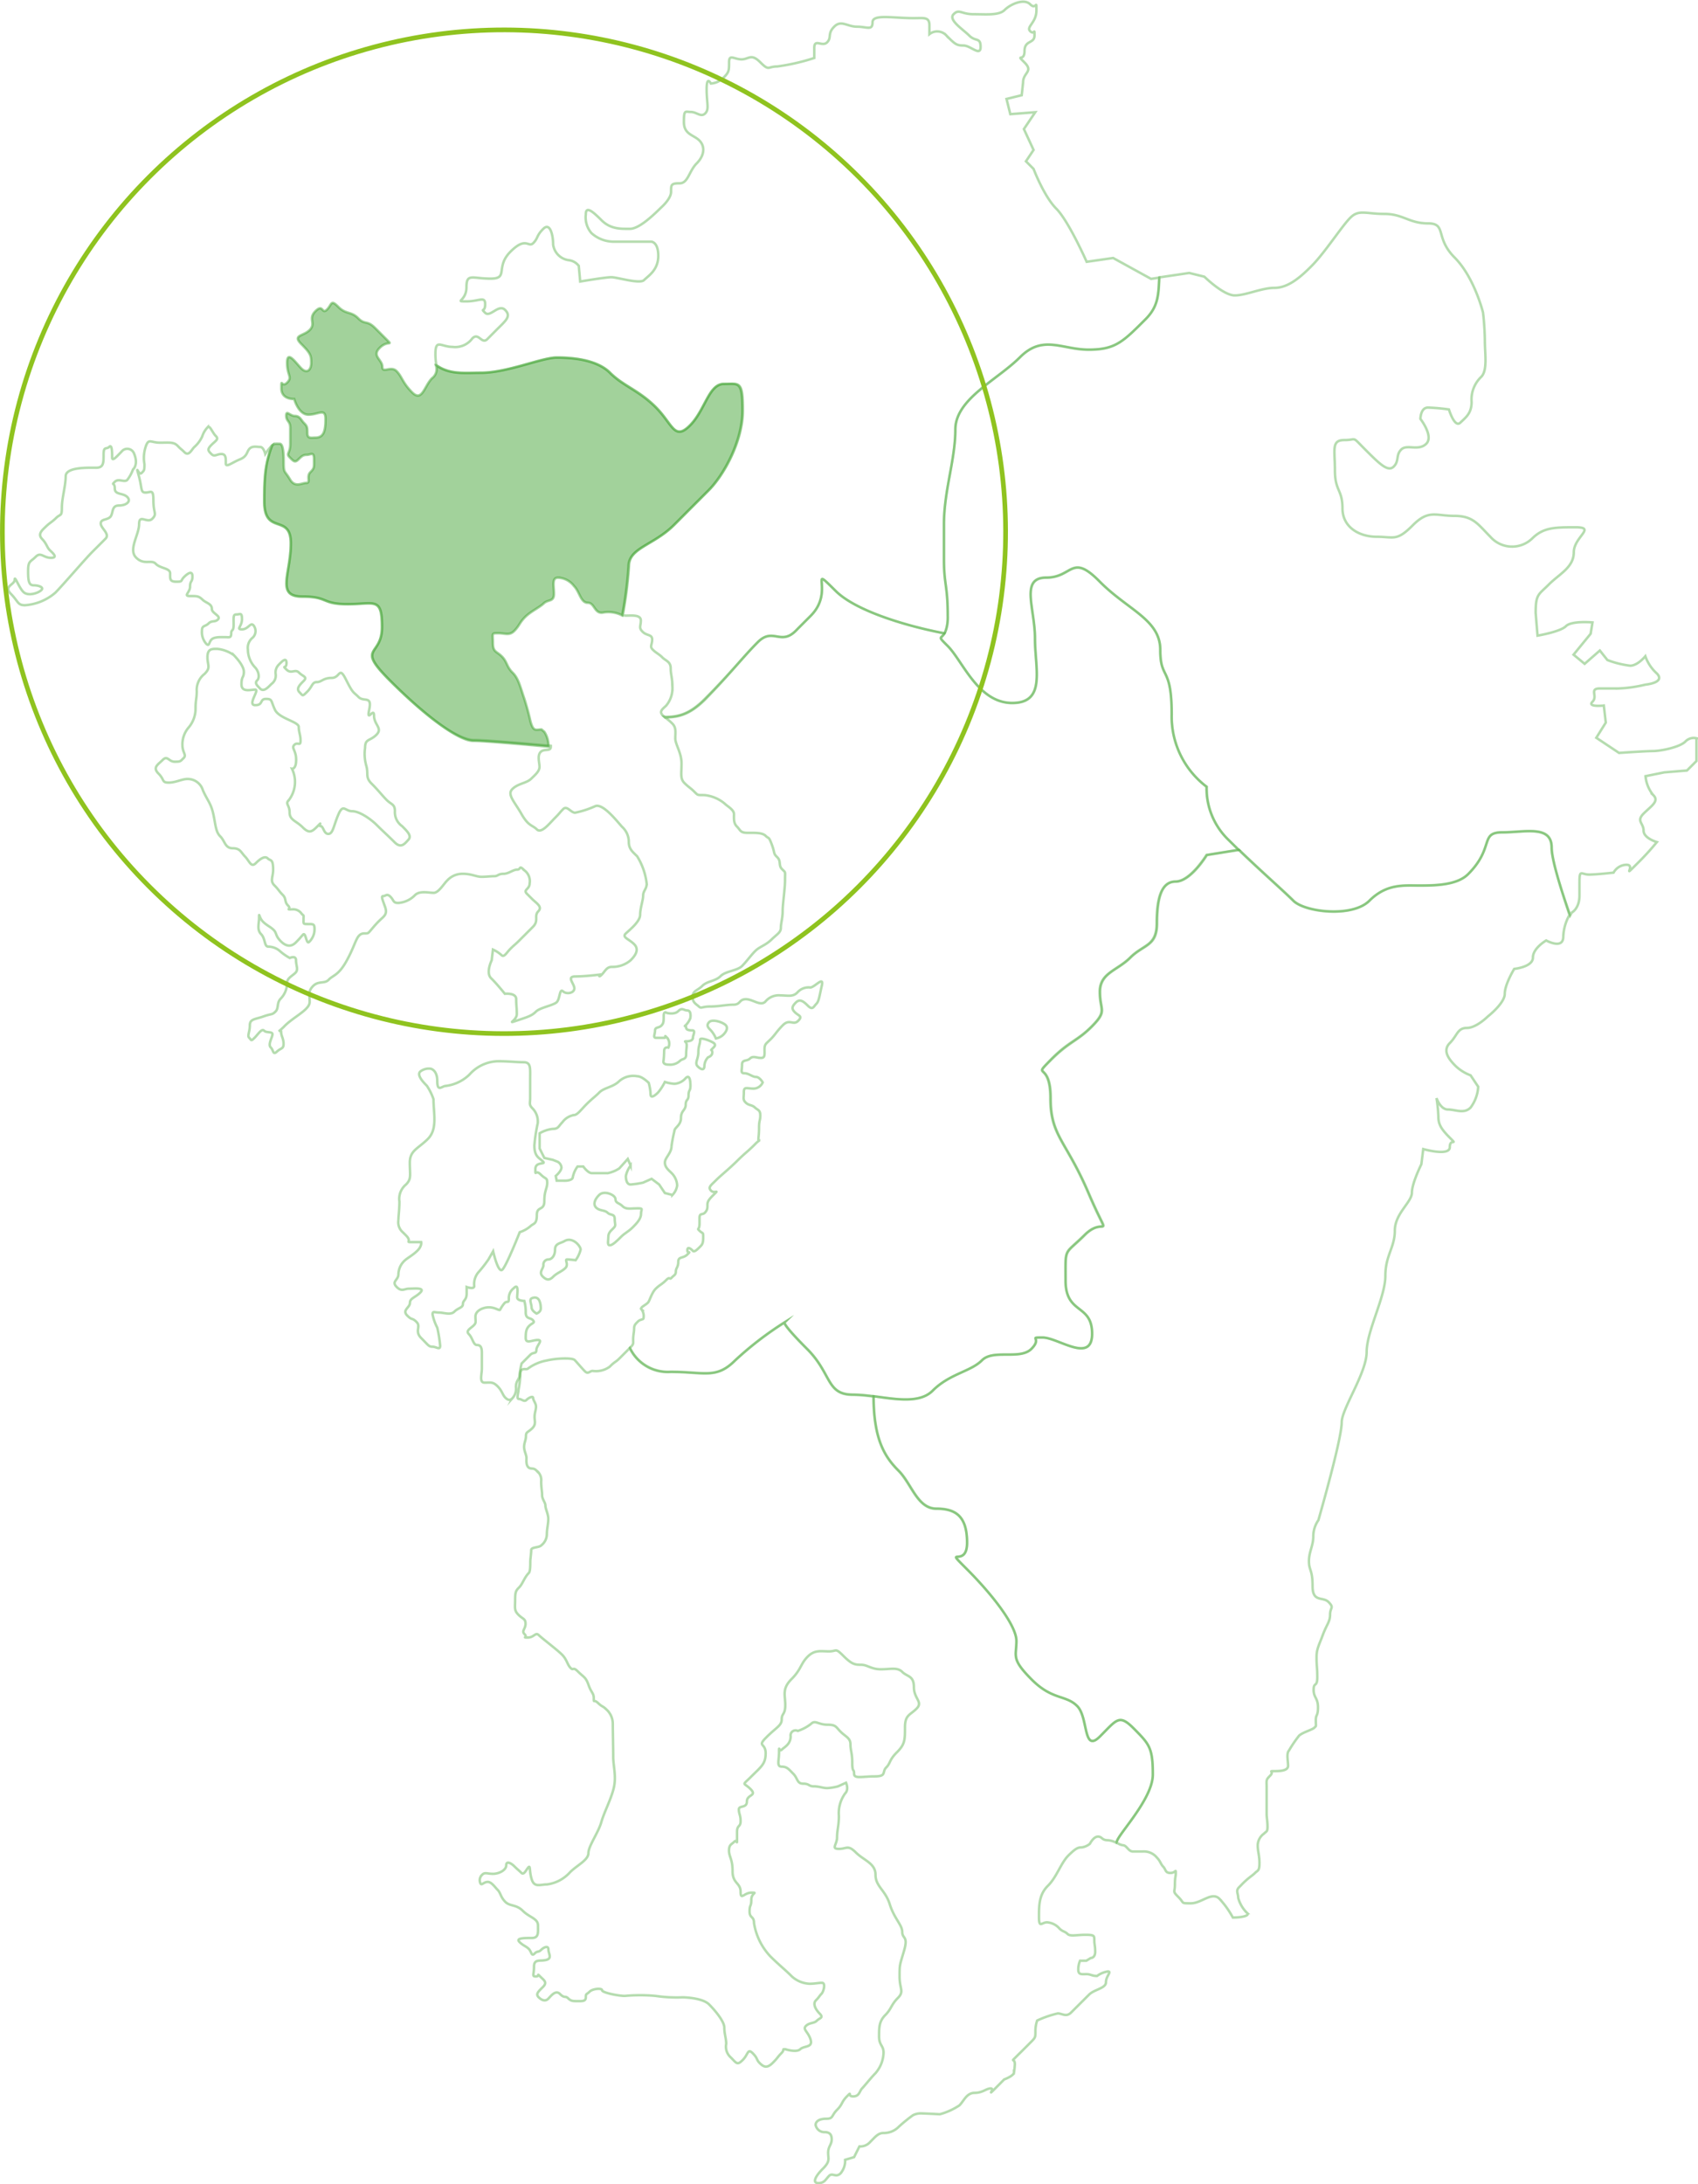 <svg xmlns="http://www.w3.org/2000/svg" viewBox="0 0 272.47 350.31"><defs><style>.cls-1,.cls-3{fill:none;}.cls-1,.cls-2{stroke:#47a738;stroke-miterlimit:10;stroke-width:0.4px;}.cls-1{opacity:0.4;}.cls-2{fill:#47a738;opacity:0.5;}.cls-3{stroke:#8fc31f;stroke-linecap:round;stroke-linejoin:round;stroke-width:0.75px;}</style></defs><g id="レイヤー_2" data-name="レイヤー 2"><g id="map"><path class="cls-1" d="M113.81,163.92c-.55.56-.15.93.29,1.37a4.68,4.68,0,0,1,.78,1.27,2.32,2.32,0,0,0,1.17-.59c.49-.49.83-1.12.39-1.56S114.35,163.39,113.81,163.92Z"/><path class="cls-1" d="M112.35,166.75c0,.76-.29,1-.29,2.05s-.64,1.7-.1,2.24,1.07.68,1.07-.1a2.13,2.13,0,0,1,.59-1.36s.68-.2.68-.78-.39-.2,0-.59.58-.58.29-.87S112.35,166.26,112.35,166.75Z"/><path class="cls-1" d="M110.3,162.07c-.58,0-.83-.53-1.46.1s-1.85.29-1.85.29-.49-.39-.49.49,0,1.17-.39,1.56-1,.19-1,.78-.39,1.17.19,1.17h1.27c.49,0-.15-.63.49,0a1.46,1.46,0,0,1,.19,1.56s-.68-.2-.68.58a14.06,14.06,0,0,1-.1,1.56s-.19.59.78.59a2.32,2.32,0,0,0,1.85-.59c.39-.39,1-.19,1-1s.09-1,.09-1.56-.58-.59,0-.59,1-.19,1-.58.49-1.17-.1-1.17-1-.1-1-.49-.44,0,0-.39a3.48,3.48,0,0,0,.68-1.07S111,162.07,110.3,162.07Z"/><path class="cls-1" d="M86.59,181.77v2.43l.76,1.52,1.37.31.76.3a1.14,1.14,0,0,1,.61.92c0,.6-.91,1.36-.91,1.36l.15.76H90.7s1.22,0,1.22-.6a4.33,4.33,0,0,1,.76-1.68h.91s.76,1.07,1.37,1.07h2.58a5.39,5.39,0,0,0,1.83-.76l1.37-1.52.45,1.06a4.34,4.34,0,0,0-.76,1.67c0,.61.15,1.37.76,1.37a13.9,13.9,0,0,0,2-.3l1.37-.61,1.21.91.92,1.37,1.21.31a2.7,2.7,0,0,0,.76-1.53,3,3,0,0,0-.91-2c-.46-.46-1.06-.91-1.06-1.67s1.06-1.53,1.06-2.59a23.94,23.94,0,0,1,.46-2.43c0-.61,1.06-.92,1.06-2.13s.76-1.22.76-2.13.46-.61.46-1.52.3-.61.3-1.52-.15-1.83-.76-1.22a2.63,2.63,0,0,1-1.82.91,6.23,6.23,0,0,1-1.52-.3,8.59,8.59,0,0,1-1.07,1.67c-.45.46-1.22,1.07-1.22.31a8.49,8.49,0,0,0-.3-1.83s-1.06-1.06-1.82-1.06a3.43,3.43,0,0,0-2.89.76c-1,1-2.44,1.06-3.2,1.82s-1.06.91-2,1.83-1.52,1.82-2.13,1.82A2.91,2.91,0,0,0,90.24,180c-.61.6-.61,1.06-1.52,1.06A5.19,5.19,0,0,0,86.59,181.77Z"/><path class="cls-1" d="M69.56,176.3c0,2.28.69,4.79-.91,6.38s-2.89,1.83-2.89,3.81.3,2.58-.61,3.49a3,3,0,0,0-1.06,2.74c0,1.37-.16,2.28-.16,3a2.1,2.1,0,0,0,.61,1.83c.61.6-.45-.46.61.6s-.3,1.07,1.07,1.07h1.36s.16.61-.6,1.37-1.68,1.21-2.13,1.67a3.08,3.08,0,0,0-.92,2.13c0,.91-1.14,1.14-.3,2s1.22.3,2,.3,2.66-.23,1.82.61-1.67.91-1.67,1.67-1.29,1.14-.46,2,.76.3,1.52,1.06-.38,1.45.76,2.59S68.8,216,69.41,216s1.22.6,1.22-.16a23,23,0,0,0-.46-2.89,8.1,8.1,0,0,1-.76-2.12c0-.61.3-.31,1.06-.31s1.83.46,2.44-.15,1.37-.61,1.37-1.22.6-.61.6-1.67v-1.06s1.22.45,1.22-.16a2.9,2.9,0,0,1,.61-2.13A21.27,21.27,0,0,0,78.38,202l.75-1.31s.81,3.62,1.49,2.94,2.78-6,2.78-6a5.17,5.17,0,0,0,1.67-.92c.53-.53,1.07-.3,1.07-1.82s1.21-.61,1.21-2.28.46-2,.46-2.89-.23-.53-1.07-1.37-.83.46-.83-.84,1.81-.64,1.2-1.24-1.36-.74-1.36-2.56a25.88,25.88,0,0,1,.54-3.57,3,3,0,0,0-.76-2.28c-.69-.69-.46-.76-.46-1.83V173.1c0-1.82.15-2.73-1.06-2.73s-2.28-.16-4.11-.16a6.32,6.32,0,0,0-4.56,2.13,6.65,6.65,0,0,1-3.8,1.83c-.61,0-1.37,1.06-1.37-.76s-1.06-2-1.06-2a2.22,2.22,0,0,0-1.68.46c-.61.6.61,1.82,1.07,2.28A9,9,0,0,1,69.56,176.3Z"/><path class="cls-1" d="M96.14,191.66c-.75.74-1,1.53-.46,2.05s1.37.34,1.82.8,1.14.11,1.14,1,.29,1-.22,1.49-.8.79-.8,1.36-.23,1.37.23,1.37,1.25-.8,1.82-1.37,1.2-.85,1.83-1.48,1.36-1.37,1.36-2.17.46-.91-.57-.91-1.82.23-2.39-.34-1.14-.46-1.14-1.14S96.93,190.86,96.14,191.66Z"/><path class="cls-1" d="M90.55,199.07c-.63.37-1.49.34-1.49,1.37S88.49,202,88,202a.82.82,0,0,0-.8.92c0,.57-.8,1.14-.11,1.82s1.14.57,1.71,0,1.36-.8,1.93-1.37S90.55,202,91,202s1.37.12,1.37.12a4.76,4.76,0,0,0,.8-1.71C93.17,199.87,91.87,198.27,90.55,199.07Z"/><path class="cls-1" d="M82.45,206.6a2,2,0,0,0-.8,1.71c0,.8-.28.28-.68.68a5.91,5.91,0,0,0-.72,1.07c-.14.21-.77-.38-1.79-.38s-2.17.57-2.17,1.48.17,1-.34,1.48-1.26.8-.69,1.37.69,1.71,1.26,1.71.8.34.8,1.25v2.51c0,1-.46,2.28.45,2.28s1.31-.17,2.06.57.79,1.37,1.25,1.83.8.46,1.14.11a2.28,2.28,0,0,0,.57-1.82c0-1,.57-1.26.57-1.83a12.37,12.37,0,0,1,.34-1.93l1.37-1.37c.52-.52,1-.12,1-.8s1.14-1.6.23-1.6-1.94.69-1.94-.34.11-1.48.57-1.94,1-.46.57-.91-1.14-.12-1.14-1.26a6.21,6.21,0,0,0-.23-1.82s-1.14,0-1.14-.57S83.3,205.74,82.45,206.6Z"/><path class="cls-1" d="M85.41,208.19c-.6.22-.11.92-.11,1.49s.8,1,.8,1,.68-.23.68-.8S86.67,207.74,85.41,208.19Z"/><path class="cls-1" d="M21.51,72.74a1.16,1.16,0,0,0-2-.31c-.76.76-1.52,1.68-1.52.92s0-2.13-.46-1.68-.91-.15-.91,1.22,0,2.13-1.21,2.13-4.87-.15-4.87,1.37-.61,3.5-.61,5-.23,1-.91,1.67S8,83.84,7.37,84.45s-1.37,1.21-.61,2S7.52,87.79,8,88.25s1.37,1.22.16,1.22-1.6-1-2.44-.16-1.21.61-1.21,2.29.15,2.28.91,2.28,1.67.3,1.22.76-2.13,1.06-2.89.3S2.35,92.2,2.35,93,.52,94,1.74,95.24,2.8,97.07,4,97.07a8.33,8.33,0,0,0,4.87-2c1.21-1.21,4.71-5.32,5.93-6.54s1.37-1.36,2.13-2.13-.76-1.67-.76-2.43,1-.53,1.52-1.06.15-1.83,1.37-1.83,2.05-.68,1.36-1.37-2-.3-2-1.36-.61-.46,0-1.07,1.52.15,2-.3a6.34,6.34,0,0,0,.92-1.68S22.27,74.56,21.51,72.74Z"/><path class="cls-1" d="M270.44,118.94c-.91.91-3.95,1.52-5.17,1.52s-5.47.3-5.47.3l-3.65-2.43,1.52-2.43-.31-2.74s-2.73.3-1.82-.61-.61-2.13,1.22-2.13h3a21.63,21.63,0,0,0,4.26-.61s3.34-.3,1.82-1.82a6.65,6.65,0,0,1-1.82-2.74s-1.22,1.52-2.44,1.52a15.29,15.29,0,0,1-3.65-.91l-1.21-1.52-2.44,2.13L252.5,105l2.74-3.35.3-1.82s-3.35-.31-4.26.6-4.56,1.52-4.56,1.52l-.3-3.64c0-3.05.45-2.89,2.12-4.57s4-2.73,4-5.17,3.65-4,.3-4-5.17,0-7,1.82a4.64,4.64,0,0,1-6.69-.3c-2-2-2.74-3.35-5.78-3.35s-4.11-1.06-6.69,1.53-3,1.82-5.78,1.82-5.48-1.52-5.48-4.56-1.21-2.74-1.21-6.08-.61-4.87,1.52-4.87,1.06-.76,3.34,1.52,3.65,3.65,4.57,2.74.3-1.83,1.21-2.74,2.74.3,4-.91-.92-4-.92-4,0-1.82,1.22-1.82a32.13,32.13,0,0,1,3.35.3s.91,3,1.82,2.13,1.82-1.52,1.82-3.34a5,5,0,0,1,1.53-4c1.06-1.06.6-3.65.6-5.78a43.76,43.76,0,0,0-.3-4.56s-1.37-5.62-4.56-8.82-1.22-5.47-4.26-5.47-4-1.52-7-1.52-4.1-.76-5.47.61-4,5.47-6.08,7.6-4,3.65-6.09,3.65-4.56,1.21-6.38,1.21-4.87-3-4.87-3l-2.43-.6-4.79.71c-.12,2.88-.18,4.66-2.2,6.69-3.66,3.66-4.88,4.88-9.14,4.88s-7.32-2.44-11,1.21S153.3,64,153.3,68.89s-1.83,9.75-1.83,15.24v5.48c0,4.27.61,4.27.61,9.14s-2.44,2.44,0,4.87,4.87,9.15,10.36,9.15,3.65-5.49,3.65-10.36-2.43-9.75,1.83-9.75,4-4,8.53.61,9.75,6.09,9.75,11,1.83,2.44,1.83,10.36a14.12,14.12,0,0,0,5.62,11.58,11.44,11.44,0,0,0,3.52,8.53c4,4,8.53,7.92,10.36,9.75s9.44,2.74,12.19,0,5.48-2.44,7.92-2.44,6.09,0,7.92-1.82c4.27-4.27,1.83-6.71,5.48-6.71s7.93-1.22,7.93,2.44c0,1.93,1.52,6.73,3,10.85.15-.29.26-.46.26-.46s1.22-.61,1.22-2.74v-2.13c0-2.13.3-1.21,1.52-1.21s3.95-.31,3.95-.31A2.42,2.42,0,0,1,261,138.7c1.52,0-.76,2.29,1.52,0a44,44,0,0,0,3.35-3.64s-2.13-.61-2.13-1.83-1.22-1.52,0-2.74,2.59-2,1.52-3a5.55,5.55,0,0,1-1.21-3l3-.61,3.65-.3,1.52-1.52v-3.65A1.85,1.85,0,0,0,270.44,118.94Z"/><path class="cls-1" d="M121.61,103c2.44-2.44,3.66.6,6.1-1.83l.56-.57,0,0,1.83-1.83c4-4-.61-8.53,4-4,3.18,3.18,11.22,5.62,17.46,6.81a5.77,5.77,0,0,0,.52-2.85c0-4.87-.61-4.87-.61-9.14V84.13c0-5.49,1.83-10.36,1.83-15.24S160,61,163.66,57.31s6.7-1.21,11-1.21,5.48-1.22,9.14-4.88c2-2,2.08-3.81,2.2-6.69l-1.29.2-6.09-3.35-4.25.61s-2.89-6.54-4.87-8.52-3.65-6.38-3.65-6.38l-1.22-1.22,1.22-1.82L164.3,20.7,166.12,18l-4,.31-.61-2.44,2.44-.6.22-2.06c0-1.59,1.71-1.71.23-3.19s0,0,0-1.82,1.6-1.15,1.6-2.51,0,0-.69-.69,1-1.37,1-3.31,0,0-1-1-3.19,0-4.1.91-3,.68-5,.68-2.28-.91-3.19,0,1.48,2.4,2.51,3.43,1.82.22,1.82,1.82-1.6-.23-2.74-.23-1.37-.23-2.73-1.59a2,2,0,0,0-2.74-.23V4.05c0-1.37-.91-1.14-2.51-1.14-3.42,0-6.62-.69-6.62.68s-.91.69-2.5.69-2.51-1.14-3.65,0-.35,1.71-1.14,2.51-2.06-.69-2.06.91V9.3a33.29,33.29,0,0,1-5.93,1.36c-1.6,0-1.25.8-2.74-.68s-1.82-.46-3-.46-2-.91-2,.46,0,1.6-.92,2.51a3.16,3.16,0,0,1-2,.91s-.68-1.37-.68.91.45,3.2-.23,3.88-1.37-.23-2.28-.23-1.14-.45-1.14,1.6,1.59,2.05,2.51,3,.79,2.39-.46,3.65-1.37,3.19-2.74,3.19-1.37.23-1.37,1.37-1.59,2.51-1.59,2.51c-1.6,1.59-3.65,3.42-5,3.42s-3.08.11-4.56-1.37S94,33,94,34.39a3.87,3.87,0,0,0,.91,3,5.34,5.34,0,0,0,3.65,1.37h5.93s1.14,0,1.14,2.28-1.6,3.2-2.28,3.88-4.33-.46-5.25-.46-5,.69-5,.69l-.23-2.51a2.35,2.35,0,0,0-1.6-.91,2.9,2.9,0,0,1-2.51-2.51c0-1.37-.45-3.65-1.59-2.51s-.8,1.48-1.6,2.28-1.14-1.14-3.65,1.37-.23,4.33-3.19,4.33-3.88-.91-3.88,1.37-2.06,2.28,0,2.28,3-.91,3,.46-.8.57,0,1.37,2.17-1.49,3.2-.46.11,1.71-1.37,3.19l-1.48,1.49c-.92.91-1.37-1.14-2.4-.12a3.42,3.42,0,0,1-3.19,1.37c-1.83,0-2.74-1.37-2.74,1.14a10.23,10.23,0,0,0,.15,1.78c2.17,1.56,4.54,1.23,7.19,1.23,4.27,0,9.75-2.44,12.19-2.44s6.39.31,8.53,2.44,4.57,2.74,7.31,5.49,3,5.48,5.48,3,3-6.7,5.49-6.7,3-.61,3,4.27-3,10.35-5.48,12.79l-5.48,5.49c-3.36,3.35-7.32,3.65-7.32,6.7a65.33,65.33,0,0,1-1,7.82,2,2,0,0,0,.51.09c.86,0,2.39-.19,2.39.77s-.38,1.15.29,1.82,1.53.38,1.53,1.24-.43,1.1.1,1.63,1,.7,1.53,1.24,1.34.67,1.34,1.73.28,1.53.28,3a4.33,4.33,0,0,1-1,3c-.48.48-1.2.91-.58,1.53l.39.37c2.2,0,4-.47,6.41-2.84C117.35,107.89,119.17,105.45,121.61,103Z"/><path class="cls-1" d="M62.51,109.11c-5.49-5.49-1.22-3.66-1.22-8.53s-1.22-3.66-5.49-3.66-3-1.22-7.31-1.22-1.83-3.65-1.83-8.53S42.4,86,42.4,80.47c0-3.79.1-6,1.25-9l-.08.06a8.69,8.69,0,0,0-1,1.29s-.27-1.13-.81-1.13-1.23-.21-1.71.27-.33,1.23-1.56,1.72-2.26,1.39-2.26.64.06-1.5-.7-1.5-1.1.51-1.61,0-.72-.73,0-1.45,1.24-.92.7-1.45-.94-1.75-1.29-1.4A3.75,3.75,0,0,0,32.45,70a5.17,5.17,0,0,1-1.29,1.72c-.43.43-.86,1.5-1.56.81s-.43-.33-1.07-1S27.2,71,25.67,71s-1.82-.77-2.3.67a5.69,5.69,0,0,0-.19,2.77c0,1.06-.05,1-.48,1.44s-1-1.63-.43.43S22.51,79,23.37,79s1.25-.67,1.25,1.34.62,2.06-.19,2.87-2.11-.86-2.11.86-1.77,4.07-.48,5.36,2.44.24,3.16,1,2.3.67,2.3,1.53-.1,1.34,1,1.34.62-.14,1.24-.76,1.34-1.06,1.34-.1-.38.67-.38,1.63-1.15,1.53,0,1.53,1.39,0,2,.58S34,96.81,34,97.69c0,.67,1.48,1.1,1,1.63s-1,.14-1.53.67-1.06.28-1.06,1.14a2.83,2.83,0,0,0,.67,2.11c.53.53.43-.24.86-.67s1.44-.38,2.11-.38,1.05.19,1.05-.58.39-.19.39-1.43-.1-1.63.47-1.63.87-.38.87.77-1,1.62,0,1.62,1.34-1.15,1.82-.67a1.45,1.45,0,0,1-.1,2,2.08,2.08,0,0,0-.77,1.92A4.2,4.2,0,0,0,40.89,107c.63.63.82,1.68.39,2.11s-.1.77.47,1.34,1.25-.19,1.82-.76a1.66,1.66,0,0,0,.67-1.54,1.77,1.77,0,0,1,.48-1.53c.43-.43,1.25-1.34,1.25-.29s-.77.29,0,1.06,1.39-.15,2,.48,1.43.67.76,1.34-1.24,1.24-.67,1.82.43.71,1.25-.1.76-1.53,1.53-1.53,1-.67,2.39-.67,1.15-2,2.3.29,1.15,1.91,2,2.77,2.2-.29,1.72,2,.77-.48.77,1,1.44,2,.38,3.06-1.82.58-1.82,2.11a6.92,6.92,0,0,0,.2,2.87c.38,1.34-.2,1.82.86,2.87s1.63,1.82,2.39,2.59,1.34.67,1.34,1.82a2.71,2.71,0,0,0,1.15,2.39c.91.91,1.58,1.58,1,2.2s-1.15,1.44-2.2.39-1.92-1.82-2.88-2.78-2.77-2.2-3.92-2.2-1.44-1.25-2.2.48-.87,3.16-1.63,3.16-.77-1.25-1.25-1.25.43-.91-.47,0-1.34,1.25-2.4.19-2.1-1.15-2.1-2.39-.77-1.34-.1-2a4.81,4.81,0,0,0,.48-5s.67.1.67-1.44-.81-1.86-.29-2.39,1,.29,1-.67-.29-1.34-.29-2.2-3.16-1.34-3.83-2.78-.38-1.72-1.43-1.72-.39,1-1.73,1,.77-2.49,0-2.49-2.2.48-2.2-.86.38-1,.38-2-1.29-2.34-1.62-2.68a5.49,5.49,0,0,0-2.68-1c-.87,0-1.54,0-1.54,1.34s.58,1.63-.47,2.68a3.25,3.25,0,0,0-1.25,2.78c0,1.15-.19,1.44-.19,2.68a4.69,4.69,0,0,1-1.05,3.06,4.15,4.15,0,0,0-1.06,2.88c0,1.24.72,1.58.19,2.1s-.47.58-1.43.58-1.15-1.06-1.92-.29-1.67,1.2-.67,2.2.48,1.44,1.63,1.44,2.11-.58,3-.58a2.54,2.54,0,0,1,2.49,1.82c.67,1.53,1.24,2,1.63,3.64s.38,3,1.14,3.73.77,1.92,2,1.92,1.3.62,2,1.34.95,1.82,1.72,1.05,1.48-1.19,1.91-.76.87,0,.87,1.82c0,1.14-.53,1.77.19,2.49s.71.9,1.34,1.53.24,1.1.86,1.72-.48.62.62.62a1.62,1.62,0,0,1,1.58.72c.38.38.29.1.29.86s-.1.77.76.77,1,0,1,.86a2.8,2.8,0,0,1-.86,2c-.48.48-.53-1.67-1-1.15s-.48.58-1.15,1.25-1.49.71-2.4-.2-.62-1.29-1.14-1.81-1.11-.72-1.73-1.34-.62-1.63-.62-.63-.38,1.92.33,2.64.48,2,1.15,2a2.85,2.85,0,0,1,1.92.76,8.86,8.86,0,0,0,1.53,1.06s1-.48,1,.38.43,1.48-.1,2-1.34.86-1.34,1.63a3.58,3.58,0,0,1-1,2.49c-.71.71-.28,1.53-.86,2.1s-.57.29-1.91.77-2.2.38-2.2,1.43-.44,1.68-.1,2,.24.63.86,0,1.15-1.53,1.53-1.14,1.34.09,1.34.57-.76,1.63-.28,2.11.33,1.29,1,.67,1.06-.39,1.06-1.25-.39-1.24-.39-1.91c0-.31-.19-.22-.25-.19a8.23,8.23,0,0,0,.83-.77c1.48-1.48,4-2.59,4-3.83s-.29-1.72.57-2.58,1.82-.29,2.49-1,1.53-.67,2.78-2.87,1.53-3.64,2.11-4.22,1.19-.14,1.53-.48.81-1,1.62-1.81,1.44-1.06,1-2.3-.67-1.73-.28-1.73.57-.47,1.14.1.39,1,1.25,1a4.12,4.12,0,0,0,2.68-1.24c.77-.77,2.2-.38,3-.38s1.58-1.39,2.2-2a3.33,3.33,0,0,1,2.58-1.05c1.25,0,2.11.48,2.88.48s1.53-.1,2.1-.1.58-.38,1.44-.38,1.53-.67,2.2-.67.24-.81,1.15.1a2.15,2.15,0,0,1,.86,2.1c0,1-1.15,1-.38,1.73l.76.76c.72.72,1.73,1.25,1,2s.15,1.49-.86,2.49l-2.11,2.11c-.71.72-.91.81-1.53,1.44s-1,1.43-1.43.95a5.3,5.3,0,0,0-1.34-.86l-.2,1.72s-1,2-.09,2.88,2.2,2.49,2.2,2.49,1.82-.2,1.82.86.1,1.34.1,2.39-1.73,1.63,0,1.05,2.39-.76,3.06-1.43,2.82-1,3.35-1.53.43-2.25,1-1.73,1.82.29,1.82-.48-1.34-1.91.19-1.91,3.83-.29,3.83-.29-.19.58.38,0,.77-1.24,1.63-1.24a4.52,4.52,0,0,0,3-1.06c.76-.76,1.43-1.72.57-2.58s-2-1.1-1.34-1.72,2.3-1.92,2.3-3,.48-2.3.48-3.07.57-1.05.57-1.91a10.53,10.53,0,0,0-1.53-4.4c-.67-.67-1.34-1.15-1.34-2.3a3.26,3.26,0,0,0-1.05-2.4c-.53-.52-3-3.83-4.31-3.35a15.3,15.3,0,0,1-3.26,1.06c-.67,0-1.29-1.2-1.91-.58s-.48.58-1.34,1.44-2.16,2.54-2.88,1.82-1.34-.48-2.48-2.49-2.35-3.11-1.44-4,2.25-.91,3-1.63,1.34-1.25,1.34-1.92-.39-1.81.19-2.39,1.63,0,1.63-.86c0,0,0-.08,0-.12-3.95-.36-10.42-.92-12.08-.92C73.47,118.86,68,114.59,62.51,109.11Z"/><path class="cls-2" d="M116.13,61.58c-2.44,0-3,4.27-5.49,6.7s-2.74-.3-5.48-3-5.18-3.36-7.31-5.49-6.1-2.44-8.53-2.44-7.92,2.44-12.19,2.44c-2.65,0-5,.33-7.19-1.23a1.81,1.81,0,0,1-.61,2.1c-1.25,1.25-1.59,3.88-3.19,2.28s-1.6-2.51-2.51-3.42-2.28.45-2.28-.69-1.71-1.71-.46-3,2.17-.34,1.26-1.26l-1.94-1.94c-1.37-1.36-1.6-.45-2.74-1.59s-1.94-.57-3.19-1.83-1-.34-1.83.46-.57-1-1.82.23.11,1.94-.91,3-2.85.8-1.37,2.28,1.59,1.83,1.59,3-.68,1.82-1.59.91-2.28-3-2.28-.91.91,2.28,0,3.19-.92-.91-.92.92S47.21,64,47.21,64s.68,2.51,2.28,2.51,2.74-1.14,2.74.68-.23,3-1.6,3c-.67,0-1.31.23-1.31-.73s-.06-1.13-.54-1.61-.65-1.13-1.45-1.13-1.4-1-1.4-.06.65.86.65,1.94v2.63c0,1.45-.7,1.5-.11,2.1s.83.94,1.4.37.8-.75,1.39-.75,1.13-.59,1.13.7.08,1.42-.59,2.09.11,1.72-.65,1.72-1.82.81-2.63-.59-1-.91-1-2.63-.11-3.06-.64-3.06-.8-.1-1.21.26c-1.15,3-1.25,5.23-1.25,9,0,5.48,4.26,1.83,4.26,6.7s-2.44,8.53,1.83,8.53,3,1.22,7.31,1.22,5.49-1.22,5.49,3.66-4.27,3,1.22,8.53,11,9.75,13.4,9.75c1.66,0,8.13.56,12.08.92a4.14,4.14,0,0,0-.66-2.37L86.9,117c-.91,0-1.3.43-1.78-1.29a39.69,39.69,0,0,0-1.05-3.83c-.57-1.63-.86-3.07-1.82-4s-.86-1.73-1.72-2.59-1.44-.67-1.44-2.2-.28-1.53.86-1.53,1.78.43,2.59-.39.81-1.29,1.72-2.2,2.3-1.53,3-2.2,1.63-.19,1.63-1.53-.38-2.59.67-2.59A3.38,3.38,0,0,1,92.11,94c.91.91,1.06,2.68,2.21,2.68s1.05,1.92,2.58,1.54a4.92,4.92,0,0,1,2.94.48,65.33,65.33,0,0,0,1-7.82c0-3,4-3.35,7.32-6.7l5.48-5.49c2.44-2.44,5.48-7.92,5.48-12.79S118.57,61.58,116.13,61.58Z"/><path class="cls-1" d="M107.6,220c5.48,0,7.31,1.22,10.36-1.83a53.76,53.76,0,0,1,7.92-6.09s-.31.3,3.65,4.26,3.05,7.32,7.32,7.32,10.05,2.13,12.79-.61,6.1-3.05,7.92-4.88,6.1,0,7.93-1.83-.61-1.82,1.82-1.82,7.92,4.26,7.92-.61-4.26-3-4.26-8.53-.31-4,3.05-7.32,4.26,1.83.61-6.7-6.1-9.14-6.1-15.23-3-3,0-6.1,4.27-3,6.7-5.48,1.22-2.44,1.22-5.48,2.75-3.36,4.88-5.49,4.26-1.83,4.26-5.48.61-6.71,3-6.71,5-4.26,5-4.26l5.16-.83-1.64-1.61a11.44,11.44,0,0,1-3.52-8.53A14.12,14.12,0,0,1,188,114.59c0-7.92-1.83-5.48-1.83-10.36s-5.18-6.39-9.75-11-4.26-.61-8.53-.61-1.83,4.87-1.83,9.75,1.83,10.36-3.65,10.36-7.92-6.71-10.36-9.15c-1.65-1.64-1.07-1.07-.52-2-6.24-1.19-14.28-3.63-17.46-6.81-4.57-4.57,0,0-4,4l-1.83,1.83.25-.24-.25.24,0,0-.56.57c-2.44,2.43-3.66-.61-6.1,1.83s-4.26,4.87-8.53,9.14c-2.37,2.37-4.21,2.87-6.41,2.84.4.35.72.55,1.24,1.07.67.67.48,1.44.48,2.39s1,2.3,1,4-.24,2.45.48,3.16.9.72,1.53,1.34.48.58,1.62.58a6,6,0,0,1,3.26,1.34c.48.48,1.53,1,1.53,1.72s-.09,1.44.48,2,.48,1,1.72,1,2.35-.05,2.88.48.47,0,1,1.43.19,1.35.86,2,.15,1.29.77,1.91.48.29.48,1.72-.38,3.83-.38,5-.29,1.92-.29,2.68-.58,1-1.53,1.92-1.87,1.1-2.59,1.82-1.34,1.62-2.1,2.39-2.64.81-3.45,1.63-2.15.78-2.93,1.56-1.56.78-1.56,1.75.59,1.17,1,1.56.48,0,1.85,0,2.53-.29,3.7-.29.88-.88,2-.88,2.34,1.17,3.12.39a2.79,2.79,0,0,1,2.43-1c1.17,0,2,.29,2.73-.49a2.4,2.4,0,0,1,2.05-.78c.68,0,2.24-1.95,1.85-.29s-.44,2.48-.88,2.92-.58,1.07-1.36.29-1.32-1.12-1.95-.48-.68,1-.1,1.56,1.27.58.49,1.36-1.37-.39-2.44.68-1.17,1.46-1.95,2.24-1,.78-1,1.66.1,1.36-.59,1.36-1.26-.38-1.75.1-1.27.1-1.27,1-.29,1.36.39,1.36,1.27.59,1.85.59,1.08.87,1.08.87a1.63,1.63,0,0,1-1.47,1c-1.07,0-1.56-.39-1.56.58s-.19,1.17.3,1.66,1,.34,1.46.78.88.39.88,1.27-.2.77-.2,1.94-.1,1.47-.1,1.95c0,.16.06.17.11.16a5,5,0,0,0-.69.62c-1.17,1.17-1.51,1.32-2.83,2.63s-2.58,2.29-3.41,3.12-1.31,1.12-.78,1.66,1.32-.24.54.53-1.12,1.13-1.12,1.71,0,.83-.39,1.27-.88,0-.88.87v.88c0,1.17-.49.68,0,1.17s.59.2.59.88,0,1.17-.39,1.56-1,1.07-1.27.78-.88-.78-.88-.1.68,0,0,.68-1.46.29-1.46,1.17-.39,1-.39,1.56-.29.58-.68,1-.2-.29-.88.39-1,.73-1.66,1.37-1,2-1.26,2.24c-.47.47-1.37.78-1,1.12a1.82,1.82,0,0,1,.3,1.3c0,.38-.49.19-.91.61s-.61.6-.61,1.14-.15,1.06-.15,1.74.12.69-.51,1.35A6.74,6.74,0,0,0,107.6,220Z"/><path class="cls-1" d="M185,284.6c0-4.26-.61-4.87-3-7.31s-2.74-1.52-5.49,1.22-1.82-3.05-3.65-4.88-4-.91-7.31-4.26-2.44-3.66-2.44-6.18-4-7.53-7.92-11.49,0,0,0-4.27S153.3,242,150.25,242s-4-4-6.09-6.1-4-4.87-4-11.91h0a26.61,26.61,0,0,0-3.32-.27c-4.27,0-3.36-3.36-7.32-7.32s-3.65-4.26-3.65-4.26a53.76,53.76,0,0,0-7.92,6.09c-3,3-4.88,1.83-10.36,1.83a6.74,6.74,0,0,1-6.54-3.85l-.17.18-1.52,1.52c-.61.6-.69.45-1.52,1.29a3.74,3.74,0,0,1-2.74.68c-.46,0-.72.57-1.22.08s-1.29-1.45-1.67-1.83-2.89-.3-4.49.08a7.33,7.33,0,0,0-3,1.29c-.31.31-1.22-.38-1.22,1a16.37,16.37,0,0,1-.3,2.43c0,.46-.38,1.45.07,1.45s.84.53,1.22.15,1.06-.68,1.06-.3.46.83.46,1.37-.23,1-.23,1.67.27,1.18-.38,1.82-1,.54-1,1.22-.3,1.06-.3,1.75.38,1.29.38,1.75-.08,1.14.3,1.52.8,0,1.3.53a1.88,1.88,0,0,1,.76,1.75c0,1.06.15,1.52.15,2.2s.53,1.14.53,1.68.46,1.29.46,2.13-.23,1.59-.23,2.5a2.3,2.3,0,0,1-.91,1.75c-.38.38-1.6.23-1.6.76s-.15,1.37-.15,1.9,0,1.53-.23,1.75c-.72.73-1,1.75-1.52,2.28s-.68.69-.68,2-.19,1.71.53,2.43,1.14.61,1.14,1.45-.69,1.14-.15,1.67-.46.53.53.53,1.21-.91,1.75-.38,2.92,2.32,3.72,3.12.84,1.6,1.37,2.13.31-.3,1.22.61,1.21.83,1.67,2.13.84,1.29.84,2.13,0,.11.68.76.76.45,1.37,1.06a3.08,3.08,0,0,1,1,2.36c0,1.06.07,3.8.07,5.24s.54,3.12.08,5-1.52,3.8-2,5.48-2.06,3.8-2.06,4.94-1.93,2-3,3.12a6,6,0,0,1-3.65,1.9c-1.06,0-2,.53-2.43-.76s-.19-2.32-.53-2-.72,1.33-1.14.91-.61-.53-1.14-1.06-1.3-.91-1.3-.15-1.14,1.36-2.12,1.36-1.3-.3-1.75.16a1.19,1.19,0,0,0-.23,1.44c.23.23.53-.3,1.14-.3s1.14.83,1.6,1.29.45,1.14,1.21,1.9,1.75.38,2.82,1.45,2.43,1.21,2.43,2.35.15,2-1,2-2.58,0-2,.61,1.07.69,1.52,1.14.42,1.26.92.76.6-.15,1.06-.6S88,312,88,312.67s.64,1.4-.31,1.67-2-.23-2,1.07-.38,1.59.3,1.59.08-.6.68,0,1.22.92.46,1.68-1.22,1.14-.68,1.67,1.1.65,1.52.23,1.18-1.49,1.9-.76.83.23,1.29.68.76.46,1.52.46S94,321,94,320.35s.12-.42.61-.91,2-.61,2-.23,2.58.91,3.65.91a27.16,27.16,0,0,1,4.94,0,22.94,22.94,0,0,0,4.33.23c.46,0,3.24.11,4.26,1.14s2.44,2.74,2.44,3.73.3,1.74.3,2.58a2.31,2.31,0,0,0,.76,2.21c.91.91,1,1.29,1.9.38s.76-1.91,1.6-1.07.53,1,1.14,1.6,1.14.83,2,0,.79-.95,1.44-1.6,0-.65.65-.65c0,0,1.78.58,2.39,0s2.05-.23,1.67-1.52-1.33-1.64-.76-2.21,1.3-.38,1.75-.84,1.14-.45.46-1.14-1.14-1.59-.61-2.12.57-.73.91-1.07.69-1.75.08-1.75-1.14.15-2,.15a4.53,4.53,0,0,1-2.81-1.14c-1.19-1.19-2.09-1.86-3.53-3.3a10.06,10.06,0,0,1-2.58-5.3c0-1.15-.71-.72-.71-1.86s.28-.72.28-1.87,1.15-1.14,0-1.14-1.72,1.29-1.72-.15-1.29-1.29-1.29-3.29-.57-2.3-.57-3.3.43-1,.86-1.44.43.72.43-.43v-1.14c0-1.15.57-.72.57-1.72s-.28-1.15-.28-1.87,1.29-.14,1.29-1.29,1.72-.86.57-2-1.43-.43.14-2,2.3-2,2.3-3.73-1.44-1,.14-2.58,2.44-1.86,2.44-2.86.57-.72.57-2.3-.57-2.58,1-4.15,1.44-2.44,2.58-3.59,2.15-.86,3.44-.86.94-.64,2.3.72,1.86,1.43,2.86,1.43,1.58.72,3.16.72,2.65-.36,3.44.43,1.86.57,1.86,2.44,1.51,2.36.43,3.44-1.86,1-1.86,3,0,2.72-1.29,4-1,1.72-1.72,2.44.14,1.43-1.86,1.43-3.3.43-3.3-.43-.29-.14-.29-1.72-.29-2-.29-3-.78-1.22-1.57-2-.72-1.14-2.15-1.14-1.94-.79-2.58-.15a7,7,0,0,1-2.15,1.15.8.8,0,0,0-1.15.86c0,1.29-1,1.72-1.43,2.15s-.43-.86-.43.43-.43,2.29.43,2.29,1.14.43,1.86,1.15.57,1.58,1.58,1.58.86.43,1.72.43,1.43.28,2.15.28a8.09,8.09,0,0,0,1.72-.28l1.29-.58s.5,1.08-.15,1.72a5.4,5.4,0,0,0-1,3.59c0,1.57-.29,2.29-.29,3.44s-1,1.86.29,1.86,1.43-.71,2.73.58,3.15,1.72,3.15,3.58,1.58,2.44,2.29,4.73,2,3.3,2,4.44,1,.58.29,3-.72,2.15-.72,4.16.79,2.36-.29,3.44-1,1.72-2,2.72-1,2-1,3.44.72,1.44.72,2.58a5.27,5.27,0,0,1-1.29,3.3c-.72.72-1.72,2-2.15,2.44s-.43,1.29-1.44,1.29-.07-.94-1,0-.64,1.21-1.58,2.15-.57,1.43-1.72,1.43-1.72.43-1.72,1a1.42,1.42,0,0,0,1.44,1.15c.71,0,1.14.29,1.14,1.15s-.57,1.14-.57,2.15.36,1.36-.86,2.58-1.72,2.29-.72,2.29,1.15-.57,1.72-1.15,1.08.36,1.87-.43a3.13,3.13,0,0,0,.71-2.15l1.44-.43.86-1.72a2.1,2.1,0,0,0,1.72-.71c.86-.86,1.29-1.44,2.15-1.44a3.35,3.35,0,0,0,2.44-1,24.4,24.4,0,0,1,2.29-1.86,2.92,2.92,0,0,1,1.15-.29c.57,0,3.15.14,3.15.14a10.63,10.63,0,0,0,3.15-1.43c.72-.72,1.15-2,2.44-2s1.86-.71,2.58-.71-.72,1.43.72,0l1.43-1.44s1.58-.57,1.58-1.14a11.67,11.67,0,0,0,.14-1.29c0-1-.65-.36,0-1l.64-.64.51-.5,1.29-1.29c.86-.86.86-.86.86-1.87a5.21,5.21,0,0,1,.28-1.72,17,17,0,0,1,3.3-1.14c.72,0,1.36.64,2.15-.15l2.87-2.86c.86-.86,2.72-1,2.72-2s1-1.72.29-1.72a3.93,3.93,0,0,0-1.72.72c-.86,0-1-.29-1.72-.29s-1.29.14-1.29-.72a3.52,3.52,0,0,1,.28-1.43h1l.71-.43s.72,0,.72-1-.14-1.15-.14-1.87,0-.86-1.44-.86-2.43.29-2.86-.14-.79-.36-1.29-.86a2.89,2.89,0,0,0-2-1c-.86,0-1.29,1-1.29-.86s0-3.59,1.43-5,2.08-3.66,3.3-4.87,1.58-1.29,2.15-1.29a2.69,2.69,0,0,0,1.29-.58s.57-1.15,1.29-1.15.57.58,1.58.58a3.26,3.26,0,0,1,1.51.5h0C178.37,295.21,185,288.87,185,284.6Z"/><path class="cls-1" d="M249,135.92c0-3.66-4.27-2.44-7.93-2.44s-1.21,2.44-5.48,6.71c-1.83,1.82-5.48,1.82-7.92,1.82s-5.18-.3-7.92,2.44-10.36,1.83-12.19,0c-1.58-1.58-5.2-4.75-8.72-8.14l-5.16.83s-2.57,4.26-5,4.26-3,3-3,6.71-2.13,3.35-4.26,5.48-4.88,2.44-4.88,5.49,1.22,3-1.22,5.48-3.65,2.44-6.7,5.48,0,0,0,6.1,2.44,6.7,6.1,15.23,2.74,3.35-.61,6.7S171,199.9,171,205.39s4.26,3.65,4.26,8.53-5.48.61-7.92.61,0,0-1.82,1.82-6.1,0-7.93,1.83-5.18,2.13-7.92,4.88c-2.07,2.07-5.89,1.36-9.47.88h0c0,7,1.86,9.78,4,11.91s3,6.1,6.09,6.1,4.88,1.22,4.88,5.48-4,.31,0,4.27,7.92,9,7.92,11.49-.92,2.83,2.44,6.18,5.48,2.43,7.31,4.26.91,7.62,3.65,4.88,3.05-3.66,5.49-1.22,3,3,3,7.31-6.61,10.61-5.69,11h0a2.36,2.36,0,0,0,.92.36c.58,0,.86,1,1.58,1h1.58a2.68,2.68,0,0,1,2.29,1c.57.58.57,1,1,1.44s.29,1,1.15,1,.86-.71.86,0-.14.58-.14,1.87-.43,1,.57,2,.29,1,2,1,3.37-1.94,4.58-.72a14.23,14.23,0,0,1,2.15,3c1.44,0,2.73-.29,2.3-.72a5.28,5.28,0,0,1-1.44-2.43c0-.72-.43-1.15.15-1.72l.17-.17,0,0,.38-.39c1-1,1.58-1.29,2-1.72s.71-.28.71-1.57-.28-1.87-.28-2.87a2.36,2.36,0,0,1,1-1.86c.43-.43.57-.29.57-1.15s-.14-1.44-.14-2v-4.3c0-1.15-.14-1.15.57-1.86s-.43-.72.72-.72,2.15-.14,2.15-.86-.29-2,.14-2.44a20.25,20.25,0,0,1,1.62-2.38c.53-.53,2.11-.94,2.46-1.29s.23-.11.23-1.17.35-.58.35-2.1-.7-1.52-.7-2.81.59-.35.59-2-.12-1.75-.12-3.16.35-1.87,1-3.62,1.17-2.11,1.17-3.28.7-1.05-.23-2-2.58.12-2.58-2.57-.58-2.46-.58-4,.7-2.45.7-4a4.53,4.53,0,0,1,.82-2.58c1.61-5.68,3.74-13.59,3.74-15.72s4-7.91,4-11.25,3-8.82,3-12.17,1.52-4.56,1.52-7.3,2.74-4.56,2.74-6.08,1.52-4.56,1.52-4.56l.3-2.43s4.26,1.21,4.26-.31,1.37-.15,0-1.52-1.83-2.13-1.83-3.35a23.91,23.91,0,0,0-.3-3s.61,1.83,1.83,1.83,2.58.76,3.64-.31a6.17,6.17,0,0,0,1.22-3.34l-1.22-1.83a7,7,0,0,1-2.43-1.52c-1.06-1.06-2.13-2.43-.91-3.65s1.22-2.43,2.74-2.43,3.34-1.82,3.34-1.82,2.74-2.13,2.74-3.65,1.52-4,1.52-4,3-.3,3-1.82,2.13-2.74,2.13-2.74,2.74,1.52,2.74-.61a7.66,7.66,0,0,1,1-3.49C250.49,142.65,249,137.85,249,135.92Z"/><circle class="cls-3" cx="80.87" cy="85.29" r="80.49" transform="translate(-36.62 82.16) rotate(-45)"/></g></g></svg>
